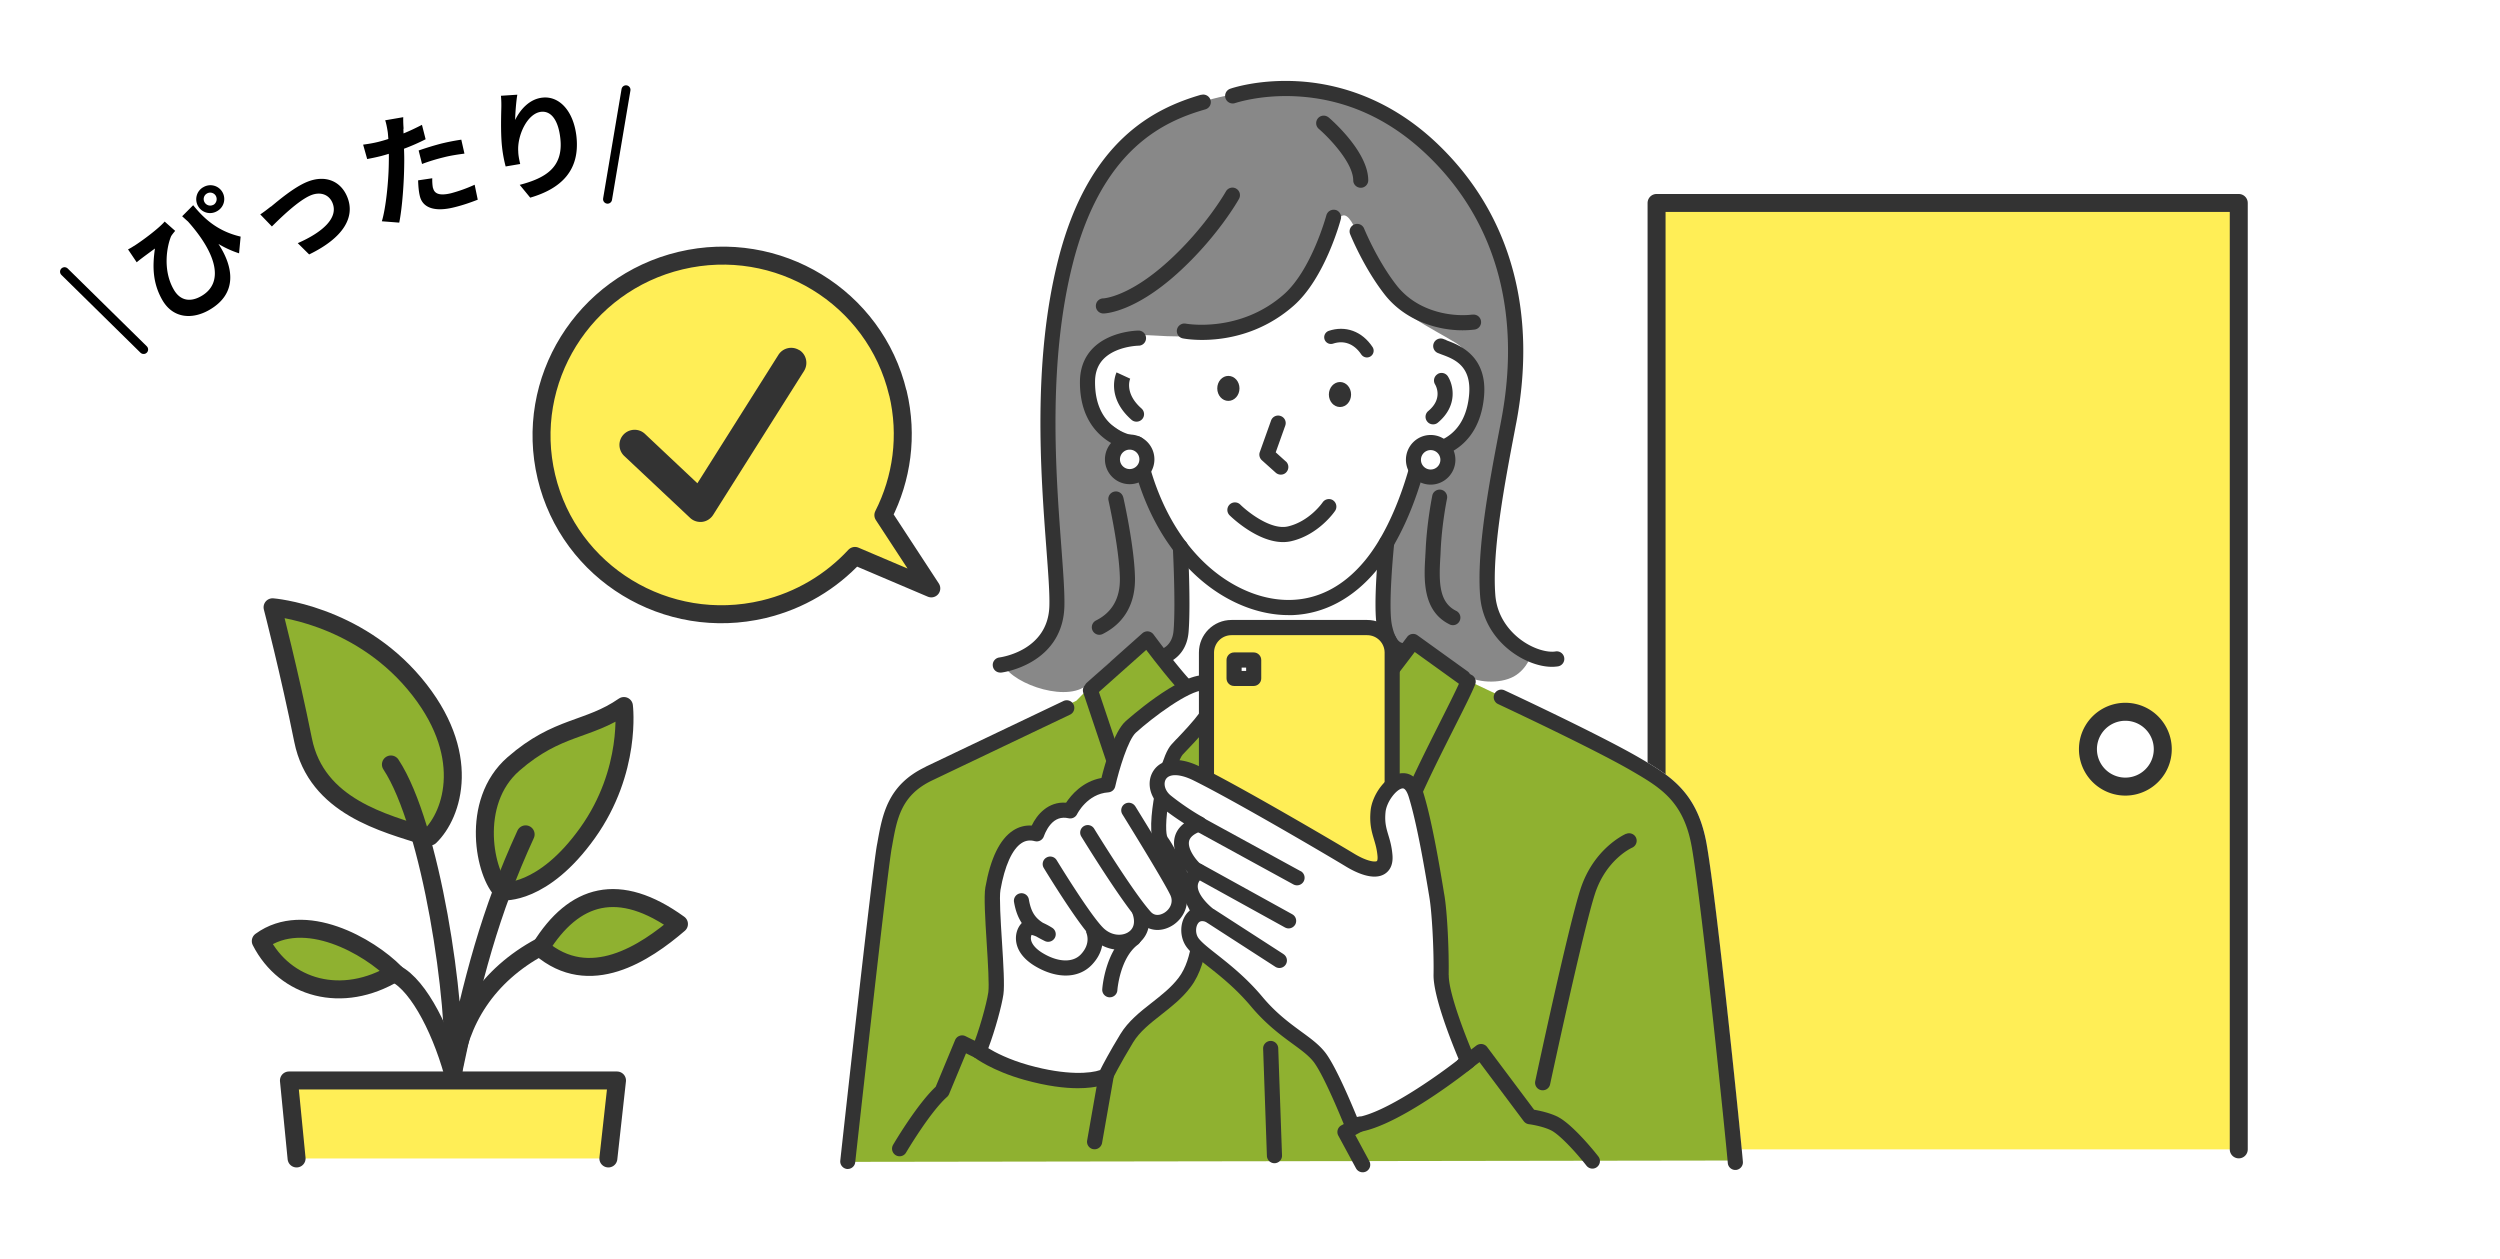 <svg xmlns="http://www.w3.org/2000/svg" width="278" height="140" fill="none"><path fill="#fff" d="M0 0h278v140H0z"/><g clip-path="url(#a)"><path fill="#8FB130" d="M47.47 93.03c-4.68-1.49-12.28-3.31-13.77-10.74s-3.39-14.76-3.39-14.76 9.25.72 15.77 8.48 4.29 14.54 1.73 17.01"/><path stroke="#333" stroke-linecap="round" stroke-linejoin="round" stroke-width="2" d="M47.47 93.03c-4.68-1.49-12.28-3.31-13.77-10.74s-3.39-14.76-3.39-14.76 9.25.72 15.77 8.48 4.29 14.54 1.73 17.01"/><path fill="#8FB130" stroke="#333" stroke-linecap="round" stroke-linejoin="round" stroke-width="2" d="M55.92 99.12c-1.98-1.78-3.75-9.87 1.18-14.17s8.28-3.67 12.28-6.44c0 0 .91 7.18-4.05 14.12s-9.41 6.49-9.41 6.49M43.94 108.17c-2.9-2.94-10.07-7.07-14.94-3.52 2.7 5.29 9.05 7.08 14.94 3.52M75.5 102.75c-3.75 3.22-9.94 7.36-15.4 2.65 3.74-6.03 8.73-7.47 15.4-2.65"/><path fill="#FFEE56" d="M184.21 127.81V22.57h64.74v105.24"/><path stroke="#333" stroke-linecap="round" stroke-linejoin="round" stroke-width="2" d="M184.21 127.81V22.57h64.74v105.24"/><path fill="#fff" d="M189.79 93.92c-.47-2.67-1.37-4.65-2.82-6.24-1.27-1.39-2.77-2.31-4.75-3.46-4.42-2.56-14.52-7.27-14.95-7.47a.84.84 0 0 0-1.07.32c-1.03-.49-1.8-.85-2.16-1.02.06-.16.07-.33.03-.49 1.45.4 3.15.28 4.28-.33.8-.44 1.32-1.12 1.63-1.68.89.38 1.79.59 2.6.59.24 0 .46-.02.68-.05a.84.84 0 0 0 .69-.97.84.84 0 0 0-.97-.69c-.88.15-2.51-.24-4.03-1.42-.92-.72-2.49-2.31-2.68-4.87-.38-4.91 1.06-12.47 2.1-17.99.08-.41.15-.81.23-1.2 1.12-5.95 1.02-11.56-.32-16.67-1.47-5.61-4.39-10.49-8.69-14.52-5.56-5.2-11.44-6.53-15.4-6.73-4.3-.22-7.26.79-7.39.84-.35.12-.57.45-.56.8-.55.12-1.09.25-1.63.39a.837.837 0 0 0-1.02-.52c-5.21 1.51-12.52 5.06-15.89 18.28-2.9 11.38-1.96 23.84-1.34 32.09.21 2.8.38 5.01.34 6.47-.13 4.98-5.34 5.71-5.56 5.74-.46.06-.79.48-.73.94.05.43.41.74.83.74h.1c.03 0 .32-.04.77-.15 1.67 1.72 6.13 3.12 8.35 1.85a.8.8 0 0 0 0 .55l.03.09-.79.8-.42.21-.25-.52s-12.16 5.8-16.11 7.68c-4.22 2.02-4.8 5.29-5.36 8.46l-.05.26c-.56 3.13-3.93 33.75-4.07 35.06-.05.46.28.87.74.93h.09c.42 0 .79-.32.83-.75v-.05l46.05-.07c.15.14.35.22.56.22h.03c.21 0 .39-.09.54-.22h8.05l.44.8a.846.846 0 0 0 1.14.34.84.84 0 0 0 .34-1.14v-.02l23.73-.04c.15.19.3.37.44.55a.843.843 0 0 0 1.18.14c.22-.17.33-.44.32-.7l14.17-.02c.01.12.02.2.02.26.03.44.4.78.84.78h.06c.46-.04.81-.44.78-.9-.12-1.66-2.86-28.68-4.02-35.26"/><path fill="#8FB130" fill-rule="evenodd" d="M186.61 88.34c-1.49-1.93-4.08-3.15-6.34-4.38-3.8-2.06-16.45-8-16.45-8l-6.75-4.3-14.63 15.37-15.97-15.99-6.78 6.88-18 8.85c-2.03 1.02-2.95 3.28-3.39 6.06l-4.26 36.37 98.76-.15s-2.59-26.75-3.62-33.54c-.38-2.51-1.08-5.25-2.57-7.18" clip-rule="evenodd"/><path fill="#888" fill-rule="evenodd" d="M167.83 47.9c.47-1.92.82-6.28.9-8.73.19-5.43-1.22-8.91-2.84-13.76-.99-2.96-4.08-6.93-7.16-9.43-4.23-3.44-8.84-5.03-11.5-5.76-4.59-1.25-15.62.56-20.18 4.15-4.56 3.58-9.6 12.98-10.31 23.86-.47 7.24.59 24.8 1 29.53s-6.13 6.2-6.13 6.2c1.11 2.19 7.48 4.34 9.52 1.95 1.33-1.56 4.41-4.27 6.1-4.45.9-.1 1.56 1.72 3.1.78 1.29-.79.82-2.09 1.02-5.82s.72-4.31-.55-6.13c-1.26-1.82-2.98-7.6-3.65-9.8s-4.5-2.85-5.93-5.88.51-4.32 2.39-6.13 3.98-1.06 7.39-1.07c3.41 0 9.45-2.41 11.15-3.54s5.19-6.91 6.58-9.32 2.63 2.99 4.24 6.46 6.31 5.49 8.96 7.15 2.29 5.92 1.09 9.17c-1.19 3.25-5.35 4.83-5.35 4.83l-2.91 7.1s-.54 5.94-.15 10.58c.22 2.57 1.07 2.05 2.79 2.09 1.39.03 3.79 2.03 5.2 2.99 1.56 1.06 4.19 1.15 5.73.31 1.59-.87 2.06-2.69 2.06-2.69-7.83-.94-4.1-18.47-2.58-24.65" clip-rule="evenodd"/><path fill="#333" d="M160.85 37.82q-.18-.06-.33-.12a.84.84 0 0 0-1.09.47c-.17.43.04.92.47 1.09.11.04.23.09.36.14 1.45.53 3.45 1.27 3.09 4.65-.58 5.49-5.12 5.37-5.31 5.36a.835.835 0 0 0-.86.67c-.02.07-1.55 7.56-5.37 12.22-5.13 6.25-11.73 4.96-16.2 1.68-7.06-5.19-8.32-14.65-8.34-14.74-.05-.4-.37-.7-.77-.73-.2-.02-4.77-.44-4.73-6.07.01-1.63.77-2.75 2.3-3.43 1.23-.54 2.5-.57 2.54-.57.46 0 .84-.38.83-.85 0-.46-.38-.83-.84-.83-.06 0-1.6.02-3.15.69-2.18.94-3.34 2.66-3.36 4.98-.03 3.75 1.68 5.66 3.11 6.61.94.62 1.89.91 2.5 1.04.17.95.59 2.88 1.49 5.18 2.12 5.39 5.2 8.45 7.42 10.08 2.7 1.98 5.76 3.06 8.67 3.06h.45c3.54-.14 6.78-1.88 9.37-5.02 3.46-4.21 5.11-10.31 5.58-12.31a7.4 7.4 0 0 0 2.53-.72c1.52-.76 3.42-2.44 3.8-6.11.49-4.68-2.78-5.89-4.18-6.4"/><path fill="#333" d="m142.99 51.32-1.13-1.02 1.06-2.97a.83.83 0 0 0-.51-1.07.83.83 0 0 0-1.07.51l-1.25 3.5c-.12.32-.02.68.23.91l1.55 1.39c.16.14.36.21.56.21.23 0 .46-.09.62-.28.31-.35.28-.88-.06-1.19M137.46 20.97a.834.834 0 0 0-1.14.32c-.02.04-2.28 4.04-6.49 7.84-4.31 3.89-7.08 4.05-7.15 4.05a.83.83 0 0 0-.82.85c0 .46.38.83.84.83.14 0 3.38-.08 8.25-4.48 4.42-4 6.73-8.09 6.83-8.27.22-.41.08-.92-.33-1.14"/><path fill="#333" fill-rule="evenodd" d="M136.59 41.8c-.68 0-1.23.62-1.23 1.39s.55 1.39 1.23 1.39 1.24-.62 1.24-1.39-.55-1.39-1.24-1.39M149.01 42.48c-.68 0-1.24.62-1.24 1.39s.55 1.39 1.24 1.39 1.23-.62 1.23-1.39-.55-1.39-1.23-1.39" clip-rule="evenodd"/><path fill="#333" d="M159.85 41.61a.83.83 0 0 0-.26 1.15c.09.16.88 1.58-.77 2.95-.36.3-.4.83-.1 1.18.16.2.4.3.64.3.19 0 .38-.06.54-.2 2.25-1.89 1.71-4.18 1.11-5.13a.84.84 0 0 0-1.16-.26M126.92 45.41c-1.91-1.69-1.27-3.24-1.24-3.3l-1.52-.7c-.05.11-1.23 2.72 1.66 5.27a.85.85 0 0 0 1.19-.07c.31-.35.27-.88-.08-1.19M148.52 23.35a.843.843 0 0 0-1.03.6c-.02.06-1.65 6.08-4.73 8.79-4.92 4.33-10.84 3.26-10.89 3.25-.45-.09-.9.21-.99.66-.09.46.21.9.66.98.09.02.9.17 2.13.17 2.42 0 6.51-.57 10.19-3.81 3.46-3.04 5.17-9.35 5.24-9.62a.844.844 0 0 0-.59-1.03M163.74 34.98c-2 .26-6.03-.14-8.47-3.29-2.13-2.74-3.56-6.22-3.58-6.27a.83.83 0 0 0-1.09-.46c-.43.17-.64.66-.46 1.09.06.15 1.52 3.73 3.81 6.67 2.2 2.84 5.73 4.01 8.68 4.01.46 0 .91-.03 1.34-.08.46-.06.78-.48.72-.94a.835.835 0 0 0-.94-.72M148.25 55.64a.85.85 0 0 0-1.17.22c-.01.02-1.46 2.12-3.87 2.68-1.88.43-4.46-1.61-5.29-2.43a.85.85 0 0 0-1.19 0c-.33.33-.33.86 0 1.19.13.13 3.04 2.98 5.94 2.98.31 0 .61-.03.91-.1 3.04-.7 4.81-3.26 4.88-3.37.26-.38.16-.91-.22-1.17"/><path stroke="#333" stroke-linecap="round" stroke-width="1.5" d="M148 37.5c1.5-.5 3 0 4 1.5"/><path fill="#333" d="M133.58 10.53c-5.21 1.51-12.52 5.06-15.89 18.28-2.9 11.38-1.96 23.84-1.34 32.09.21 2.8.38 5.01.34 6.47-.13 4.98-5.34 5.71-5.56 5.74-.46.06-.79.48-.73.94.05.43.41.74.83.74h.1c.07 0 1.73-.22 3.41-1.21 2.3-1.35 3.55-3.48 3.62-6.15.04-1.55-.13-3.79-.34-6.64-.61-8.14-1.54-20.44 1.29-31.54 1.43-5.62 3.75-9.94 6.89-12.85 2.74-2.54 5.63-3.6 7.84-4.24.45-.13.7-.6.57-1.04s-.6-.7-1.04-.57M172.99 72.44c-.88.15-2.52-.24-4.03-1.42-.92-.72-2.49-2.31-2.68-4.87-.38-4.91 1.06-12.47 2.11-17.99.08-.41.15-.81.23-1.2 1.12-5.95 1.02-11.56-.32-16.67-1.47-5.61-4.39-10.49-8.69-14.52-5.58-5.21-11.46-6.54-15.42-6.74-4.3-.22-7.26.79-7.39.84a.84.84 0 1 0 .55 1.59c.03 0 2.77-.95 6.75-.75 5.35.27 10.18 2.39 14.34 6.28 4.07 3.8 6.83 8.42 8.22 13.72 1.27 4.87 1.37 10.23.29 15.94-.07.39-.15.79-.23 1.2-1.13 5.92-2.53 13.3-2.13 18.43.18 2.38 1.36 4.53 3.32 6.06 1.46 1.14 3.21 1.81 4.66 1.81.24 0 .46-.02.68-.05a.84.84 0 0 0 .69-.97.84.84 0 0 0-.97-.69M124.9 55.3a.83.83 0 0 0-1-.63c-.45.1-.74.55-.63 1 .01.05 1.2 5.34 1.26 8.64.04 2.21-.86 3.79-2.66 4.69-.41.21-.58.71-.37 1.13.15.29.44.46.75.46.12 0 .25-.03.37-.09 2.39-1.2 3.63-3.35 3.59-6.22-.06-3.48-1.25-8.76-1.3-8.98"/><path fill="#333" d="M161.93 67.93c-1.9-.94-1.93-3.12-1.77-5.89.02-.27.03-.52.04-.77.13-3.02.7-5.79.71-5.82.09-.45-.2-.9-.65-.99s-.9.2-.99.65c-.02.12-.6 2.93-.74 6.09-.01.24-.03.48-.04.74-.14 2.38-.35 5.99 2.7 7.49a.823.823 0 0 0 1.12-.38c.21-.42.03-.92-.38-1.12M147.74 13.06a.84.84 0 0 0-1.18.09c-.3.35-.26.88.09 1.18 1.06.91 3.81 3.72 3.83 5.72 0 .46.38.83.84.83s.84-.38.83-.85c-.02-3.12-3.96-6.59-4.41-6.98"/><path fill="#fff" fill-rule="evenodd" d="M125.62 49.16c-1.06 0-1.91.86-1.91 1.92s.86 1.92 1.91 1.92 1.91-.86 1.91-1.92-.86-1.92-1.91-1.92" clip-rule="evenodd"/><path fill="#333" d="M125.62 52.16a1.08 1.08 0 0 1 0-2.16 1.08 1.08 0 0 1 0 2.16m0-3.84c-1.52 0-2.75 1.24-2.75 2.76s1.23 2.76 2.75 2.76 2.75-1.24 2.75-2.76-1.23-2.76-2.75-2.76"/><path fill="#fff" fill-rule="evenodd" d="M159.09 49.21c-1.06 0-1.91.86-1.91 1.92s.86 1.92 1.91 1.92 1.91-.86 1.91-1.92-.86-1.92-1.91-1.92" clip-rule="evenodd"/><path fill="#333" d="M159.09 52.21a1.08 1.08 0 0 1 0-2.16 1.08 1.08 0 0 1 0 2.16m0-3.84c-1.52 0-2.75 1.24-2.75 2.76s1.23 2.76 2.75 2.76 2.75-1.24 2.75-2.76-1.23-2.76-2.75-2.76M189.79 93.92c-.47-2.67-1.37-4.65-2.82-6.24-1.27-1.39-2.77-2.31-4.75-3.46-4.42-2.56-14.52-7.27-14.95-7.47a.844.844 0 0 0-.71 1.53c.1.05 10.46 4.88 14.81 7.4 3.27 1.9 5.86 3.4 6.76 8.54 1.15 6.54 3.87 33.44 4 35.1.03.44.4.78.84.78h.06c.46-.04.81-.44.78-.9-.12-1.66-2.86-28.68-4.02-35.26M163.57 75l-.11-.04a.8.8 0 0 0-.27-.31l-5.56-4a.83.83 0 0 0-1.16.18c0 .01-.2.26-.5.67-.7-.09-1.04-1.28-1.19-2-.38-1.86.06-7.2.26-9.1a.84.84 0 0 0-1.67-.17c-.03.29-.74 7.12-.23 9.62.37 1.82 1.08 2.67 1.78 3.06-1.25 1.64-2.96 3.85-4 5.05-1.62 1.86-5.26 5.33-5.3 5.37-.06.06-.11.12-.15.19l-1.79 3.09-1.44-2.27c-.05-.07-.11-.14-.17-.2-.07-.06-6.9-5.69-9.17-7.93-.71-.69-1.62-1.78-2.45-2.82.71-.47 1.58-1.39 1.72-3.12.25-3.07-.06-9.23-.08-9.5a.83.83 0 0 0-.88-.79c-.46.02-.82.42-.79.88 0 .06.33 6.31.08 9.27-.1 1.18-.7 1.71-1.09 1.93-.66-.86-1.13-1.5-1.14-1.51a.86.86 0 0 0-.59-.34.86.86 0 0 0-.65.21l-6.18 5.5c-.09.08-.15.17-.2.27-.21.22-.29.54-.19.85l4.76 14.18c.08.23.25.41.46.5.22.09.47.09.69-.01.11-.05 10.69-4.99 13.1-5.99.43-.18.63-.67.45-1.1a.6.6 0 0 0-.08-.14c.5.41.86.72 1.04.86l2.11 3.33c.16.25.44.4.73.39.29 0 .56-.16.71-.42l2.42-4.19c.58-.56 3.77-3.61 5.32-5.4 1.45-1.67 4.06-5.1 5.15-6.55l4.89 3.52s.02.01.02.02c-.45.99-1.23 2.54-2.11 4.29-1.58 3.15-3.5 6.96-4.44 9.44L148.75 85a.84.84 0 0 0-1.17.22c-.27.39-.16.9.22 1.17l7.84 5.39a.83.83 0 0 0 .76.1c.25-.09.45-.3.53-.55.65-2.19 2.9-6.66 4.7-10.24 1.09-2.16 2.03-4.02 2.41-4.98a.84.84 0 0 0-.47-1.09"/><path fill="#8FB130" fill-rule="evenodd" d="m127.46 72.27-5.26 4.68 4.31 12.83c2.59-1.21 10.25-4.76 12.31-5.62.22-.09.46-.08.66 0-2.17-1.82-6.1-5.13-7.77-6.78-1.34-1.32-3.3-3.86-4.25-5.11" clip-rule="evenodd"/><path fill="#fff" fill-rule="evenodd" d="M129.1 89.72c-.71 1.31-2.05 5.73-2.22 8.83s4.59 9.75 4.59 9.75 2.09-15.04 2.06-17.38-2.93-3.97-4.43-1.2" clip-rule="evenodd"/><path fill="#333" d="M130.93 106c-1.46-2.31-3.32-5.66-3.22-7.4.16-2.98 1.47-7.28 2.12-8.48.21-.4.65-1.01 1.3-1.01q.12 0 .27.03c.62.15 1.27.87 1.28 1.79.02 1.57-1.01 9.61-1.75 15.07m.88-18.49c-.51-.13-2.27-.37-3.45 1.81-.81 1.51-2.15 6.03-2.32 9.19-.18 3.3 4.24 9.58 4.75 10.29.16.22.41.35.68.35.07 0 .13 0 .2-.02.33-.08.58-.36.63-.7.08-.62 2.1-15.13 2.07-17.5-.02-1.61-1.09-3.04-2.56-3.4"/><path fill="#fff" fill-rule="evenodd" d="M134.8 76.29c-1.53-1.81-7.89 3.48-9.08 4.55-1.37 1.24-2.55 6.43-2.55 6.43-2.88.2-4.18 2.91-4.18 2.91-2.75-.64-3.72 2.55-3.72 2.55-2.45-.62-4.1 1.79-4.86 6.11-.3 1.72.59 9.84.33 11.63-.2 1.37-1.08 4.5-1.89 6.44 0 0 1.84 1.4 5.29 2.36 6.28 1.75 8.8.39 8.8.39s.81-1.68 2.34-4.18c1.53-2.51 4.54-3.72 6.45-6.22 2.08-2.73 1.76-7.49 1.76-7.49s-3.32-6.84-4.34-8.19c-.97-1.29.58-8.99 1.75-10.23 2.33-2.47 5.32-5.37 3.9-7.04" clip-rule="evenodd"/><path fill="#333" d="M130.82 82.19c-.18.19-.36.38-.53.57-1.04 1.1-1.76 4.8-1.89 5.52-.38 2.08-.68 4.78.08 5.79.78 1.02 3.21 5.9 4.18 7.89.03.81.07 4.59-1.6 6.77-.82 1.08-1.92 1.94-2.98 2.77-1.29 1.01-2.62 2.05-3.51 3.52-1.18 1.94-1.94 3.38-2.23 3.97-1.03.37-3.71.64-7.96-.55-2.21-.62-3.73-1.42-4.48-1.88.76-2.01 1.5-4.73 1.68-5.99.14-.96 0-3.33-.16-5.83-.15-2.34-.31-4.99-.17-5.77.47-2.69 1.31-4.55 2.35-5.22.44-.29.93-.36 1.48-.21.43.11.87-.14 1.01-.57 0 0 .22-.68.7-1.26.56-.67 1.23-.9 2.03-.72.38.09.78-.1.95-.45.01-.02 1.12-2.27 3.48-2.43.37-.03.68-.29.76-.65.43-1.9 1.44-5.22 2.3-5.99 1.84-1.67 5.89-4.71 7.56-4.71h.08c.17.01.21.06.22.07.82.97-1.68 3.61-3.34 5.36zm3.22-7.11c-2.97-.2-8.83 5.09-8.89 5.14-1.28 1.17-2.29 4.74-2.67 6.29-2.12.39-3.38 1.92-3.93 2.75-1.99-.15-3.24 1.32-3.82 2.54-.74-.04-1.44.14-2.07.55-1.48.96-2.52 3.09-3.09 6.34-.17.98-.02 3.5.15 6.17.14 2.2.29 4.7.18 5.49-.19 1.28-1.04 4.35-1.83 6.24-.15.35-.04.76.27.99.08.06 2.01 1.51 5.57 2.5 2.54.71 4.5.93 5.96.93 2.23 0 3.29-.52 3.47-.61.16-.08.28-.21.36-.37 0-.02.82-1.67 2.3-4.11.73-1.2 1.89-2.11 3.11-3.07 1.14-.9 2.33-1.82 3.28-3.08 2.25-2.94 1.95-7.85 1.93-8.06 0-.11-.04-.21-.08-.31-.34-.71-3.39-6.95-4.42-8.32-.16-.25-.3-1.71.24-4.58.49-2.62 1.15-4.25 1.45-4.58l.53-.56c1.15-1.21 2.33-2.46 3.11-3.66 1.04-1.62 1.14-2.94.3-3.94-.24-.28-.67-.62-1.39-.67"/><path fill="#333" d="M102.92 85.28c-4.22 2.01-4.8 5.29-5.36 8.46l-.05.26c-.56 3.13-3.93 33.75-4.07 35.06-.05.46.28.87.74.93h.09c.42 0 .79-.32.83-.75.04-.32 3.51-31.87 4.06-34.95l.05-.26c.53-3 .99-5.59 4.43-7.24 3.35-1.6 12.64-6.03 15.35-7.32.42-.2.59-.7.39-1.12a.84.84 0 0 0-1.12-.4c-2.71 1.29-12 5.72-15.35 7.32M141.27 115.75c-.46.02-.83.41-.81.87l.42 11.92c.02.45.39.81.84.81h.03c.46-.02.83-.41.81-.87l-.42-11.92a.845.845 0 0 0-.87-.81M180.81 92.72c-.14.06-3.6 1.62-5.07 6.18-1.37 4.24-4.87 20.63-5.02 21.32a.842.842 0 0 0 .83 1.02c.39 0 .74-.27.82-.66.04-.17 3.64-16.99 4.98-21.16 1.23-3.81 4.03-5.11 4.15-5.16.42-.19.61-.68.43-1.1a.843.843 0 0 0-1.11-.43M126.24 89.66a.85.85 0 0 0-1.16-.27.84.84 0 0 0-.27 1.16c.04.07 4.48 7.21 5.33 8.98.38.79-.03 1.55-.62 1.94-.15.1-.95.59-1.55-.07-1.94-2.14-6.26-9.18-6.3-9.25a.834.834 0 0 0-1.15-.28c-.4.24-.52.76-.28 1.15.18.29 4.45 7.25 6.49 9.5.54.59 1.25.89 1.99.89.58 0 1.19-.19 1.75-.56 1.15-.77 2.01-2.37 1.19-4.06-.9-1.85-5.24-8.84-5.42-9.14"/><path fill="#FFEE56" fill-rule="evenodd" d="M152.03 69.78h-15.09a2.78 2.78 0 0 0-2.78 2.78v27.76a2.78 2.78 0 0 0 2.78 2.78h15.09a2.78 2.78 0 0 0 2.78-2.78V72.56a2.78 2.78 0 0 0-2.78-2.78" clip-rule="evenodd"/><path fill="#333" d="M153.97 100.33c0 1.07-.87 1.94-1.94 1.94h-15.09c-1.07 0-1.94-.87-1.94-1.94V72.57c0-1.07.87-1.94 1.94-1.94h15.09c1.07 0 1.94.87 1.94 1.94zm-1.94-31.39h-15.09c-2 0-3.62 1.62-3.62 3.62v27.76c0 2 1.62 3.62 3.62 3.62h15.09c2 0 3.62-1.62 3.62-3.62V72.56c0-2-1.62-3.62-3.62-3.62"/><path fill="#fff" d="M137.22 75.45h2.18V73.4h-2.18z"/><path fill="#333" d="M138.57 74.61h-.5v-.37h.5zm.84-2.06h-2.18c-.46 0-.84.38-.84.84v2.05c0 .46.37.84.84.84h2.18c.46 0 .84-.38.84-.84v-2.05c0-.46-.38-.84-.84-.84"/><path fill="#fff" fill-rule="evenodd" d="M160.25 108.4c.05-2.74-.16-6.97-.47-8.75-.31-1.77-1.28-7.95-2.33-11.33-1.06-3.38-3.99-.32-4.2 1.9s.58 2.82.77 4.9-1.84 1.75-3.85.53-12.51-7.39-17.11-9.66c-4.29-2.12-5.46 1.45-3.37 3.12 1.88 1.5 3.69 2.5 3.69 2.5-4.22 1.42-.5 5.27-.1 5.27-2.56 2.06 1.16 4.85 1.16 4.85-2.05-.79-2.83 1.77-1.78 3.13 1.06 1.36 4.23 3.08 7.09 6.51s5.7 4.43 7.04 6.27c1.35 1.84 3.58 7.47 3.58 7.47 4.15-.06 12.88-7.08 12.88-7.08s-3.04-6.9-2.99-9.64" clip-rule="evenodd"/><path fill="#333" d="M150.9 124.23c-.62-1.51-2.3-5.51-3.45-7.08-.68-.92-1.63-1.62-2.73-2.42-1.32-.97-2.82-2.06-4.35-3.89-1.77-2.12-3.68-3.62-5.07-4.72-.88-.69-1.64-1.29-2-1.76-.4-.51-.36-1.31-.07-1.69.05-.07.17-.24.46-.24q.165 0 .42.09a.83.83 0 0 0 1.03-.38c.2-.37.11-.83-.23-1.08-.44-.33-1.71-1.51-1.72-2.49 0-.24.05-.6.59-1.03.28-.22.38-.59.27-.93a.83.83 0 0 0-.51-.51c-.37-.27-1.44-1.53-1.33-2.47.06-.51.54-.92 1.42-1.22a.84.84 0 0 0 .14-1.53c-.02 0-1.77-.97-3.57-2.41-.71-.57-.84-1.38-.55-1.83.4-.63 1.59-.58 3.02.12 4.57 2.25 15.13 8.46 17.05 9.63 1.05.63 3 1.58 4.26.79.45-.28.97-.88.86-2.12-.08-.95-.28-1.62-.46-2.21-.23-.78-.42-1.4-.31-2.53.11-1.17 1.22-2.58 1.89-2.65.34-.04.59.63.68.91.92 2.94 1.77 8 2.18 10.43.05.32.1.58.13.79.28 1.65.51 5.82.46 8.59-.04 2.43 2.05 7.62 2.8 9.4-2.55 1.99-8.18 5.95-11.31 6.45zm10.19-15.82c.05-2.62-.15-6.98-.48-8.9-.04-.21-.08-.47-.13-.78-.41-2.47-1.27-7.61-2.23-10.66-.21-.68-.88-2.25-2.46-2.08-1.67.18-3.22 2.42-3.38 4.16-.14 1.46.12 2.33.37 3.17.17.57.33 1.1.4 1.88.03.35-.03.52-.07.55-.19.12-1.05.07-2.51-.81-1.93-1.17-12.56-7.42-17.17-9.69-2.74-1.35-4.47-.64-5.18.48-.8 1.25-.4 2.99.92 4.05.91.73 1.81 1.34 2.5 1.78-1.14.88-1.19 2-1.08 2.7.14.91.78 2.01 1.46 2.72-.41.6-.51 1.18-.5 1.63.02.93.49 1.79 1.02 2.45q-.375.225-.66.6c-.77 1.03-.73 2.67.09 3.72.49.63 1.28 1.26 2.29 2.05 1.41 1.11 3.16 2.5 4.82 4.48s3.31 3.2 4.64 4.17c1.03.75 1.84 1.35 2.37 2.06 1.27 1.73 3.45 7.23 3.48 7.28.13.32.44.53.78.53h.01c4.39-.07 13.03-6.97 13.39-7.26.3-.24.4-.64.24-.99-.82-1.87-2.95-7.19-2.92-9.29"/><path fill="#333" d="m150.7 126.22.87-.47a.84.84 0 1 0-.8-1.48l-1.61.87a.84.84 0 0 0-.34 1.14l1.97 3.64a.846.846 0 0 0 1.14.34.84.84 0 0 0 .34-1.14l-1.57-2.91M173.29 124.22c-.92-.47-2.11-.72-2.7-.82l-5.22-6.97a.84.84 0 0 0-.56-.33.89.89 0 0 0-.63.16l-1.93 1.46c-.37.28-.44.81-.16 1.18s.81.44 1.18.16l1.25-.95 4.92 6.57c.14.18.34.3.56.33.42.05 1.69.28 2.51.7.92.47 2.7 2.37 3.91 3.92.17.21.41.32.66.32.18 0 .36-.06.51-.18.37-.29.43-.81.14-1.18-1.01-1.29-3.09-3.67-4.47-4.38M126.47 100.57a.84.84 0 0 0-.52 1.07c.31.91.14 1.63-.5 2.03-.71.44-1.89.4-2.8-.52-1.52-1.54-5.11-7.44-5.15-7.5a.834.834 0 0 0-1.15-.28c-.4.24-.52.76-.28 1.15.13.22 2.94 4.83 4.73 7.06l-.05.03c.07.13.62 1.28-.57 2.53-.87.91-2.45.88-4.12-.09-.82-.47-1.31-1.02-1.41-1.55-.04-.22 0-.4.06-.54.14.03.33.09.55.19.3.18.62.34.94.5a.844.844 0 0 0 .82-1.47 8 8 0 0 0-1.04-.56c-.85-.54-1.33-1.19-1.57-2.6a.83.83 0 0 0-.97-.68c-.46.08-.76.52-.68.97.17 1 .47 1.74.86 2.33-.03.03-.06.06-.08.09-.46.53-.66 1.3-.53 2.06.12.73.61 1.8 2.22 2.72 1.13.65 2.26.97 3.28.97 1.13 0 2.14-.4 2.89-1.18.71-.74 1.04-1.49 1.16-2.16 1.22.63 2.67.65 3.78-.05 1.03-.64 1.88-2.03 1.2-4a.84.84 0 0 0-1.07-.52M142.73 106.1l-7.62-4.92a.84.84 0 0 0-.91 1.41l7.62 4.92a.836.836 0 0 0 .9-1.41M143.69 101.66l-10.08-5.57a.837.837 0 0 0-1.14.33c-.22.41-.08.92.33 1.14l10.08 5.57c.13.07.27.11.41.11.3 0 .58-.16.74-.43.22-.41.08-.92-.33-1.14M144.64 96.88l-11.09-6.07a.846.846 0 0 0-1.14.33c-.22.41-.07.92.33 1.14l11.09 6.07a.846.846 0 0 0 1.14-.34c.22-.41.07-.92-.33-1.14"/><path fill="#777A81" fill-rule="evenodd" d="m123.41 110.07 2.64-5.71c-2.37 1.75-2.64 5.71-2.64 5.71" clip-rule="evenodd"/><path fill="#333" d="M125.55 103.68c-2.65 1.95-2.97 6.15-2.98 6.33-.03.46.32.86.78.89h.06c.44 0 .81-.34.84-.78 0-.04.28-3.6 2.3-5.09.37-.28.45-.8.18-1.17a.843.843 0 0 0-1.17-.18M109.06 116.06l-1.7-.84a.82.82 0 0 0-.67-.03c-.22.08-.39.25-.48.46l-2.16 5.2c-2.09 1.96-4.63 6.27-4.74 6.46a.846.846 0 0 0 .72 1.27c.29 0 .57-.15.72-.41.03-.04 2.64-4.48 4.56-6.19.09-.08.17-.19.22-.3l1.89-4.55.9.44c.42.21.92.03 1.12-.38.21-.41.03-.92-.38-1.12M123.15 118.79a.84.84 0 0 0-.97.68l-1.29 7.35c-.08.46.23.89.68.97.05 0 .1.01.15.01.4 0 .75-.29.83-.7l1.29-7.35a.84.84 0 0 0-.68-.97"/><path fill="#fff" d="M100.15 57.16c1.96-4.33 2.43-9.21 1.33-13.84-1.34-5.61-4.8-10.37-9.75-13.39S80.94 26 75.29 27.34c-11.68 2.78-18.93 14.48-16.17 26.07 2.36 9.9 11.27 16.58 21.11 16.58 1.68 0 3.38-.19 5.08-.6 3.86-.92 7.34-2.83 10.16-5.57l7.43 3.16a1.685 1.685 0 0 0 2.07-2.47l-4.81-7.35"/><path fill="#FFEE56" d="M99.84 43.71c-2.55-10.7-13.38-17.3-24.16-14.73-10.79 2.57-17.47 13.34-14.92 24.04s13.37 17.3 24.16 14.73c4.05-.97 7.52-3.09 10.15-5.93l8.49 3.61-5.33-8.15c2.06-4.06 2.75-8.82 1.62-13.58"/><path stroke="#333" stroke-linecap="round" stroke-linejoin="round" stroke-width="2" d="M99.84 43.71c-2.55-10.7-13.38-17.3-24.16-14.73-10.79 2.57-17.47 13.34-14.92 24.04s13.37 17.3 24.16 14.73c4.05-.97 7.52-3.09 10.15-5.93l8.49 3.61-5.33-8.15c2.06-4.06 2.75-8.82 1.62-13.58"/><path fill="#333" d="M88.88 38.94a1.68 1.68 0 0 0-2.32.52l-9.01 14.28-5.83-5.49c-.68-.64-1.74-.6-2.38.07-.64.68-.6 1.74.07 2.38l7.32 6.88c.31.3.73.46 1.15.46.07 0 .14 0 .21-.01.5-.06.94-.35 1.21-.77l10.11-16.01c.49-.79.26-1.83-.52-2.32"/><path fill="#fff" stroke="#333" stroke-miterlimit="10" stroke-width="2" d="M236.34 87.47a4.16 4.16 0 1 0 0-8.32 4.16 4.16 0 0 0 0 8.32Z"/><path fill="#FFEE56" d="m32.98 128.82-.85-8.67h36.48l-.96 8.67"/><path stroke="#333" stroke-linecap="round" stroke-linejoin="round" stroke-width="2" d="m32.98 128.82-.85-8.67h36.48l-.96 8.67M50.37 119.31c2.17-10.43 4.12-17.9 8.08-26.53M43.47 85.01c4.48 6.8 7.4 26.67 6.9 34.3"/><path stroke="#333" stroke-linecap="round" stroke-linejoin="round" stroke-width="2" d="M43.49 108.07c2.65.83 5.39 5.93 6.88 11.24M60.1 105.28c-5.91 3.18-9.07 8.23-9.73 14.03"/></g><g clip-path="url(#b)"><path fill="#000" d="M14.87 27.374c1.07-.68 2.85-2.033 3.44-2.737l1.169 1.036c-.14.17-.32.381-.448.589-.442 1.03-.987 3.718.284 5.927.769 1.346 1.945 1.381 3.056.744 2.541-1.448 1.8-4.634-1.47-8.304-.21-.18-.43-.387-.645-.581l1.224-1.229c1.066 1.32 2.58 2.868 5.278 3.491l-.174 1.86a11.2 11.2 0 0 1-2.294-1.046c1.668 2.538 2.177 5.522-1.043 7.356-1.861 1.06-4.018.955-5.21-1.142-1.065-1.874-1.095-3.722-.807-5.702-.416.301-1.088.796-1.411 1.04-.223.169-.378.288-.618.49l-.964-1.434a5 5 0 0 0 .642-.375zm7.737-6.556a1.536 1.536 0 1 1 1.517 2.67 1.53 1.53 0 0 1-2.098-.568 1.537 1.537 0 0 1 .569-2.099zm1.123 1.966A.75.75 0 0 0 24 21.78a.72.72 0 0 0-.987-.263.71.71 0 0 0-.267.974.724.724 0 0 0 .991.275zM30.12 22.988c.735-.599 2.534-2.152 4.03-2.762 1.946-.797 3.718-.164 4.47 1.686.904 2.232-.43 4.536-4.243 6.382l-1.266-1.254c2.781-1.22 4.551-2.82 3.86-4.482-.38-.917-1.328-1.276-2.396-.847-1.42.585-3.469 2.608-4.34 3.473l-1.294-1.342c.344-.223.843-.607 1.163-.862zM44.856 14.317c.007.15.01.33.016.521.7-.282 1.382-.614 2.049-.955l.408 1.602c-.725.373-1.563.742-2.404 1.056.024.589.036 1.181.023 1.74-.017 1.92-.208 4.755-.552 6.476l-1.934-.15c.45-1.478.742-4.43.77-6.353.004-.375.02-.755.002-1.151-.289.093-.569.17-.836.243-.615.157-1.112.25-1.568.341l-.45-1.602c.677-.094 1.124-.17 1.651-.299.372-.092.753-.202 1.154-.332-.026-.296-.04-.555-.068-.768-.075-.49-.18-1.024-.285-1.309l2.01-.346c-.016.38.012.98.039 1.277zm3.307 6.612c.141.564.635.89 2.01.555a16.5 16.5 0 0 0 2.608-.942l.345 1.664c-.703.27-1.545.583-2.586.838-2.166.549-3.522.087-3.845-1.21-.15-.59-.181-1.245-.202-1.779l1.575-.233c-.012.392.018.827.083 1.11zm.839-4.946a24 24 0 0 1 2.294-.452l.35 1.55c-.664.091-1.474.201-2.256.4-.874.213-1.669.456-2.46.754l-.376-1.5a33 33 0 0 1 2.435-.748zM57.286 13.34c.53-1.1 1.56-2.335 3.05-2.485 1.837-.194 3.45 1.447 3.769 4.354.394 3.742-1.697 5.765-5.144 6.77l-1.169-1.424c2.89-.756 4.861-1.95 4.52-5.14-.216-2.038-1.016-3.096-2.131-2.984-1.554.17-2.676 2.656-2.553 4.405.005.359.072.78.217 1.4l-1.617.274c-.137-.51-.31-1.3-.403-2.186-.136-1.232-.117-2.888-.08-4.273a12 12 0 0 0-.039-1.402l1.82-.119c-.118.663-.234 2.06-.24 2.81"/><path stroke="#000" stroke-linecap="round" stroke-miterlimit="10" d="m7.177 30.213 8.794 8.65M69.61 9.986l-2.05 12.162"/></g><defs><clipPath id="a"><path fill="#fff" d="M28 9h221.95v121.37H28z"/></clipPath><clipPath id="b"><path fill="#fff" d="M5 25.634 68.689 5l5.124 15.816L10.124 41.45z"/></clipPath></defs></svg>